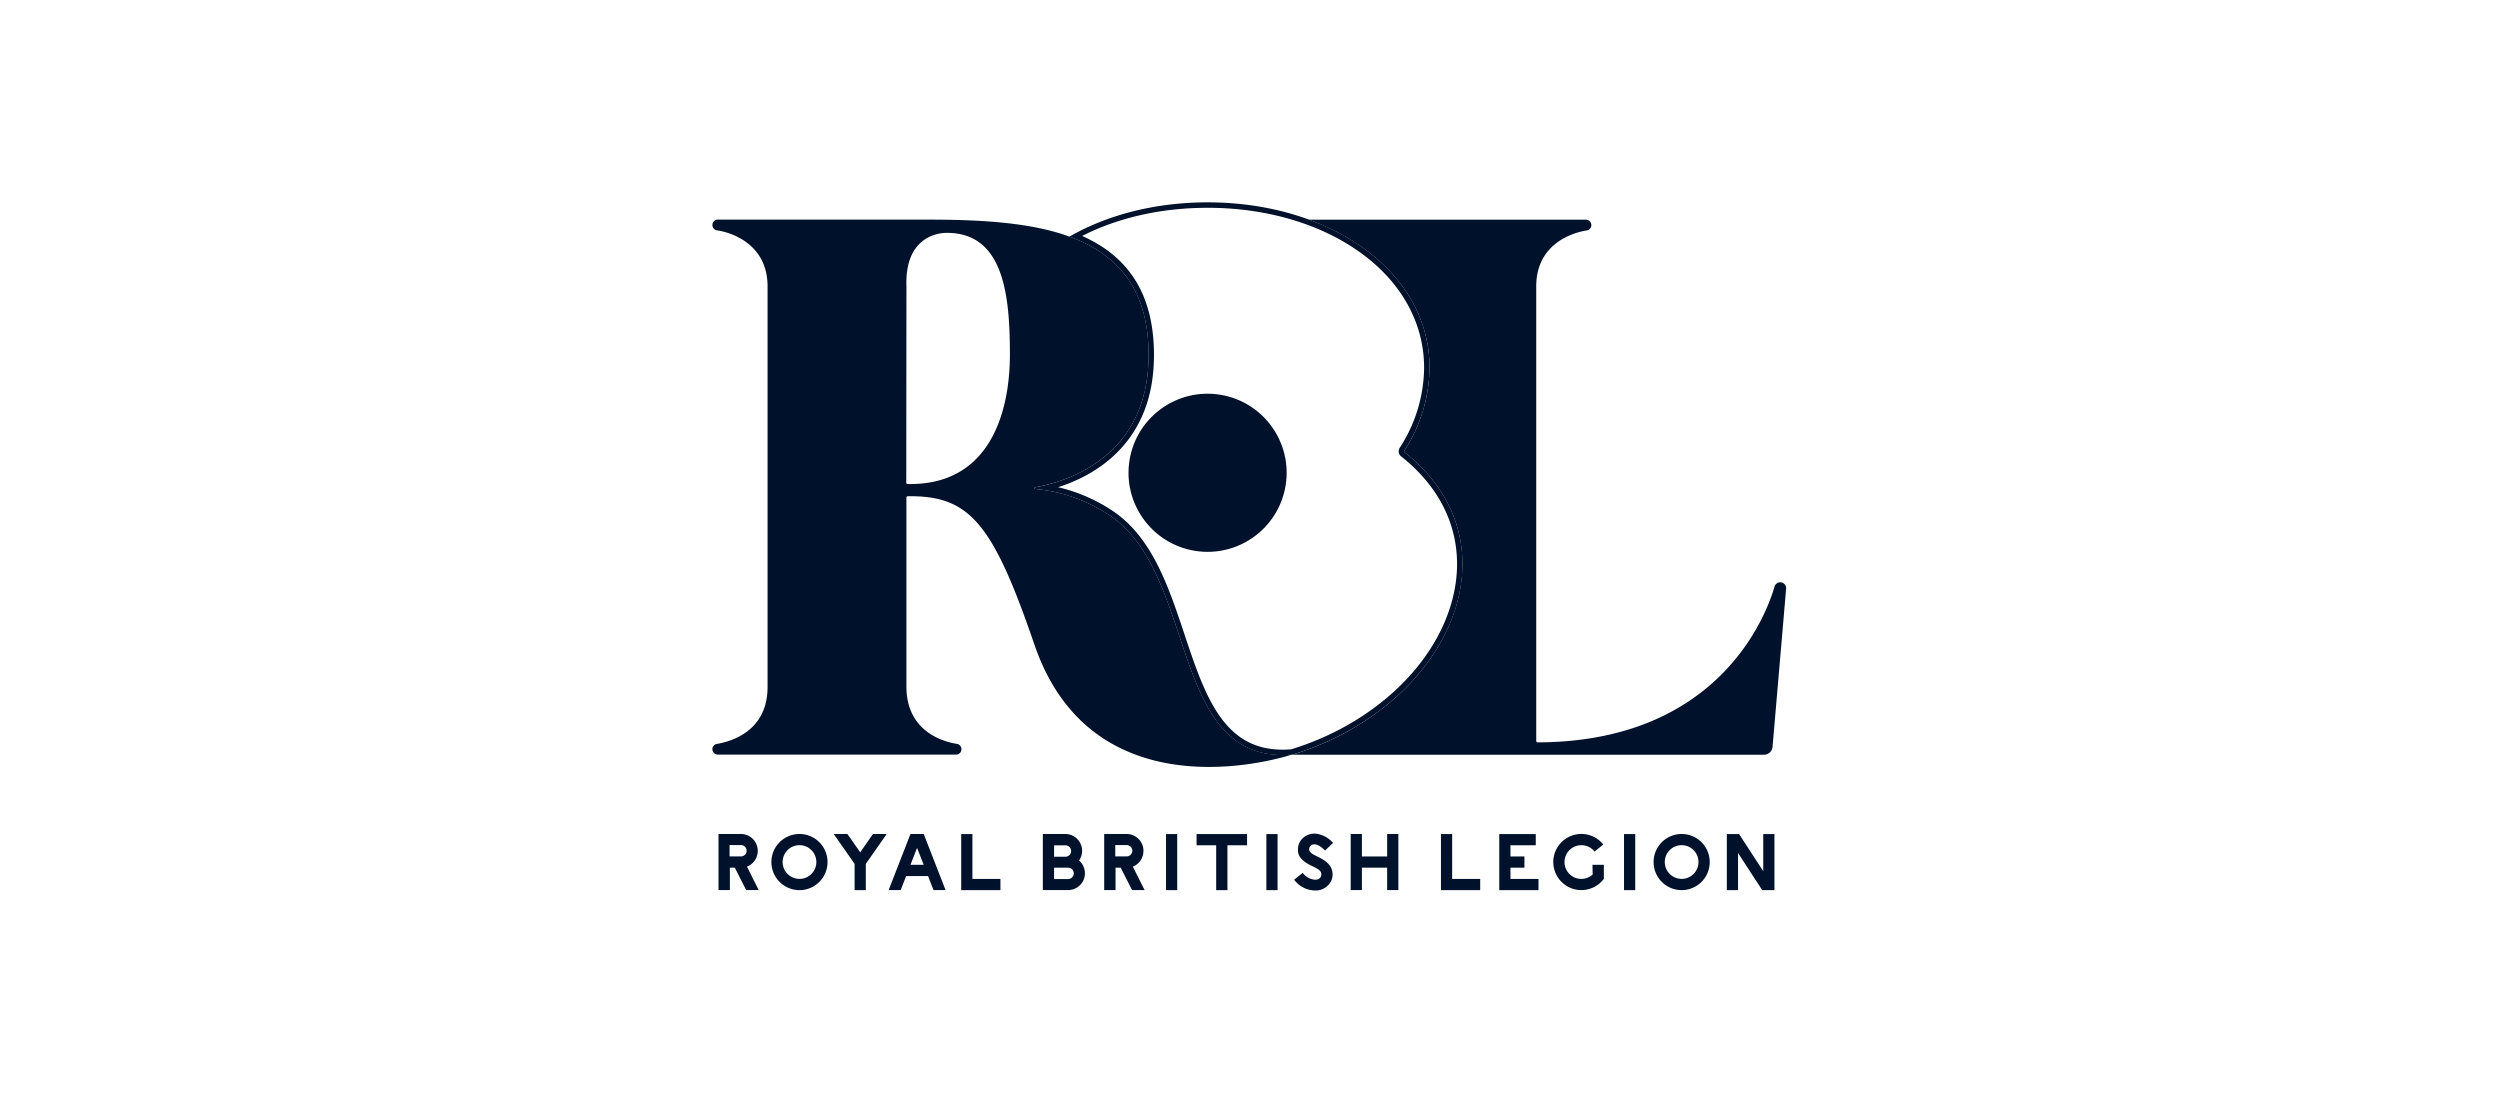 <svg xmlns="http://www.w3.org/2000/svg" viewBox="0 0 160 70"><g fill="#00112C" transform="matrix(.174 0 0 .174 45.581 12.95)"><path d="M392.84 139.75c-.96 0-1.81.64-2.09 1.56-2.66 9.2-19.51 57.13-87.14 57.32a.53.53 0 0 1-.52-.52V30.92c0-15.94 13.78-19.87 18.6-20.58.97-.15 1.68-1 1.67-1.98 0-1.09-.89-1.98-1.98-1.98H219.49c26.33 9.66 44.35 29.58 44.35 54.49a57 57 0 0 1-9.31 30.55c-.09.15-.05.34.08.45 13.32 10.55 21.32 24.59 21.32 41.14 0 29.94-26.14 59.17-62.63 70.17h173.56c1.64 0 3.01-1.26 3.15-2.9l4.99-58.14c.12-1.2-.77-2.27-1.97-2.39h-.21ZM147.09 115.74a58.9 58.9 0 0 0-28.28-10.32c-.17 0-.31-.14-.31-.31s.14-.31.31-.31c10.42-1.81 41.72-10.42 41.72-48.63 0-46.29-41.44-49.82-82.48-49.82H2.04C.96 6.35.08 7.22.08 8.3c-.02.99.69 1.85 1.67 2.01 4.88.63 18.61 4.82 18.61 20.58v147.72c-.18 15.86-13.26 19.69-18.6 20.58-.97.13-1.69.95-1.69 1.92 0 1.12.91 2.03 2.03 2.03h87.6c1.1 0 1.99-.9 1.98-2 0-.97-.71-1.79-1.66-1.95-4.79-.75-18.28-4.32-18.59-20.58v-69.99c0-.28.22-.51.5-.52 22.71-.31 31.24 9.75 46.59 54.59 22.29 65.01 94.74 40.41 94.74 40.41-45.11 3.72-34.46-64.9-66.18-87.36ZM71.44 30.92c-.63-18.5 11.91-19.7 14.85-19.7 20.9 0 23.21 22.78 23.21 44.68s-7.68 48.28-37.62 47.71c-.28 0-.5-.24-.5-.52z"/><path d="M182.21 2c21.68 0 41.76 5.94 56.55 16.73 14.89 10.86 23.09 25.82 23.09 42.1a54.9 54.9 0 0 1-8.98 29.48l-.03.05-.03.05c-.58 1.01-.35 2.27.57 3.01 13.44 10.64 20.56 24.33 20.59 39.58 0 13.98-6.09 28.49-17.16 40.86-11.09 12.4-26.68 22.1-43.91 27.33-1.03.08-2.05.12-3.03.12-9.98 0-17.4-4-23.36-12.57-5.47-7.88-9.01-18.48-12.75-29.7-5.75-17.25-11.7-35.1-25.56-44.93a61 61 0 0 0-20.97-9.33c13.7-4.38 35.26-16.39 35.26-48.59 0-21.54-8.65-35.92-26.42-43.83 13.34-6.78 29.18-10.35 46.12-10.35m.02-2.01c-19.22 0-36.87 4.6-50.82 12.61 17.28 6.31 29.11 18.84 29.11 43.57 0 38.2-31.29 46.81-41.72 48.63-.17 0-.31.14-.31.31s.14.31.31.31c10.16.94 19.91 4.49 28.28 10.32 30.9 21.92 21.59 87.56 62.81 87.56 1.1 0 2.23-.05 3.4-.14 36.49-10.99 62.7-40.22 62.7-70.17-.03-16.55-8.03-30.6-21.35-41.14a.35.35 0 0 1-.08-.45 57.03 57.03 0 0 0 9.31-30.55C263.85 25.34 227.29 0 182.21 0"/><circle cx="182.19" cy="99.47" r="29.08" transform="rotate(-80.78 182.2 99.461)"/><path d="M221.66 236.15c1.64 0 3.75 2.27 3.75 2.27l2.94-2.79a9.75 9.75 0 0 0-6.69-3.44 6.44 6.44 0 0 0-4.72 1.95 5.63 5.63 0 0 0-1.49 3.9c0 1.39.15 3.66 4.92 5.94 2.45 1.17 3.48 1.73 3.65 2.93.08.54 0 2.24-2.3 2.24a6.16 6.16 0 0 1-4.51-2.52l-3.16 2.52a9.77 9.77 0 0 0 7.72 3.96c1.85.07 3.64-.69 4.89-2.06a5.55 5.55 0 0 0 1.46-4.72c-.47-3.12-3.34-4.68-6.1-5.99-1.25-.64-2.47-1.25-2.45-2.49.05-.99.89-1.76 1.88-1.71.08 0 .15.01.22.02ZM134.93 242.08a6.187 6.187 0 0 0-5.06-9.75h-8.26v20.63h9.29c3.42 0 6.19-2.77 6.19-6.19 0-1.8-.79-3.52-2.16-4.69m-9.18-5.57h4.18c1.15 0 2.09.94 2.09 2.09s-.94 2.09-2.09 2.09h-4.18zm5.15 12.39h-5.16v-4.18h5.16c1.15 0 2.09.94 2.09 2.09s-.94 2.09-2.09 2.09M178.15 236.47h7.22v16.5h4.14v-16.5h7.22v-4.12h-18.57v4.12ZM248.26 240.59h-9.29v-8.25h-4.12v20.62h4.12v-8.25h9.29v8.25h4.12v-20.62h-4.12zM158.62 238.52c0-3.42-2.77-6.19-6.19-6.19h-8.25v20.63h4.18v-8.25h1.89l4.18 8.25h4.61l-4.32-8.62a6.2 6.2 0 0 0 3.89-5.82Zm-6.19 2.06h-4.18v-4.18h4.18c1.15 0 2.09.94 2.09 2.09s-.94 2.09-2.09 2.09M166.92 252.97h4.12v-20.62h-4.12zM203.83 252.97h4.12v-20.62h-4.12zM335.38 252.97h4.12v-20.62h-4.12zM16.75 238.52c0-3.42-2.77-6.19-6.19-6.19H2.32v20.63H6.5v-8.25h1.81l4.18 8.25h4.61l-4.31-8.62c2.4-.93 3.97-3.25 3.96-5.82m-6.18 2.06H6.39v-4.18h4.18c1.15 0 2.09.94 2.09 2.09s-.94 2.09-2.09 2.09M54.44 239.06l-4.71-6.72H44.7l7.68 10.97v9.66h4.12v-9.66l7.68-10.97h-5.04zM72.93 232.33l-8.03 20.63h4.43l2.01-5.16h8.05l2.01 5.16h4.43l-8.03-20.63h-4.88Zm0 11.34 2.42-6.23 2.45 6.23h-4.88ZM95.71 232.35h-4.12v20.62h14.43v-4.12H95.71zM32.11 232.33c-5.7 0-10.33 4.61-10.34 10.31 0 5.7 4.61 10.33 10.31 10.34 5.7 0 10.33-4.61 10.34-10.31 0-5.71-4.61-10.33-10.31-10.34m0 16.51c-3.42 0-6.21-2.76-6.21-6.19 0-3.42 2.76-6.21 6.19-6.21 3.42 0 6.21 2.76 6.21 6.19v.03c0 3.41-2.77 6.18-6.19 6.19ZM272.17 232.35h-4.12v20.62h14.43v-4.12h-10.31zM323.83 247.27a6.21 6.21 0 0 1-8.76-.48 6.21 6.21 0 0 1 .48-8.76 6.21 6.21 0 0 1 8.76.48c.08.09.15.18.23.27l3.22-2.58a10.32 10.32 0 0 0-14.51-1.63 10.32 10.32 0 0 0-1.63 14.51c3.56 4.46 10.05 5.18 14.51 1.63.47-.38.91-.79 1.31-1.25l.52-.59v-5.2h-4.18l.06 3.58ZM356.58 232.33c-5.7 0-10.32 4.62-10.32 10.32s4.62 10.32 10.32 10.32 10.32-4.62 10.32-10.32-4.62-10.32-10.32-10.32m0 16.51c-3.42 0-6.21-2.76-6.21-6.19 0-3.42 2.76-6.21 6.19-6.21 3.42 0 6.21 2.76 6.21 6.19v.03c0 3.41-2.77 6.18-6.19 6.19ZM386.59 232.35v13.67l-8.89-13.67h-4.51v20.62h4.12V239.3l8.89 13.67h4.51v-20.62zM293.61 244.72h5.14v-4.12h-5.14v-4.12h9.31v-4.12h-13.43v20.62h14.43v-4.12h-10.31v-4.12Z"/></g></svg>